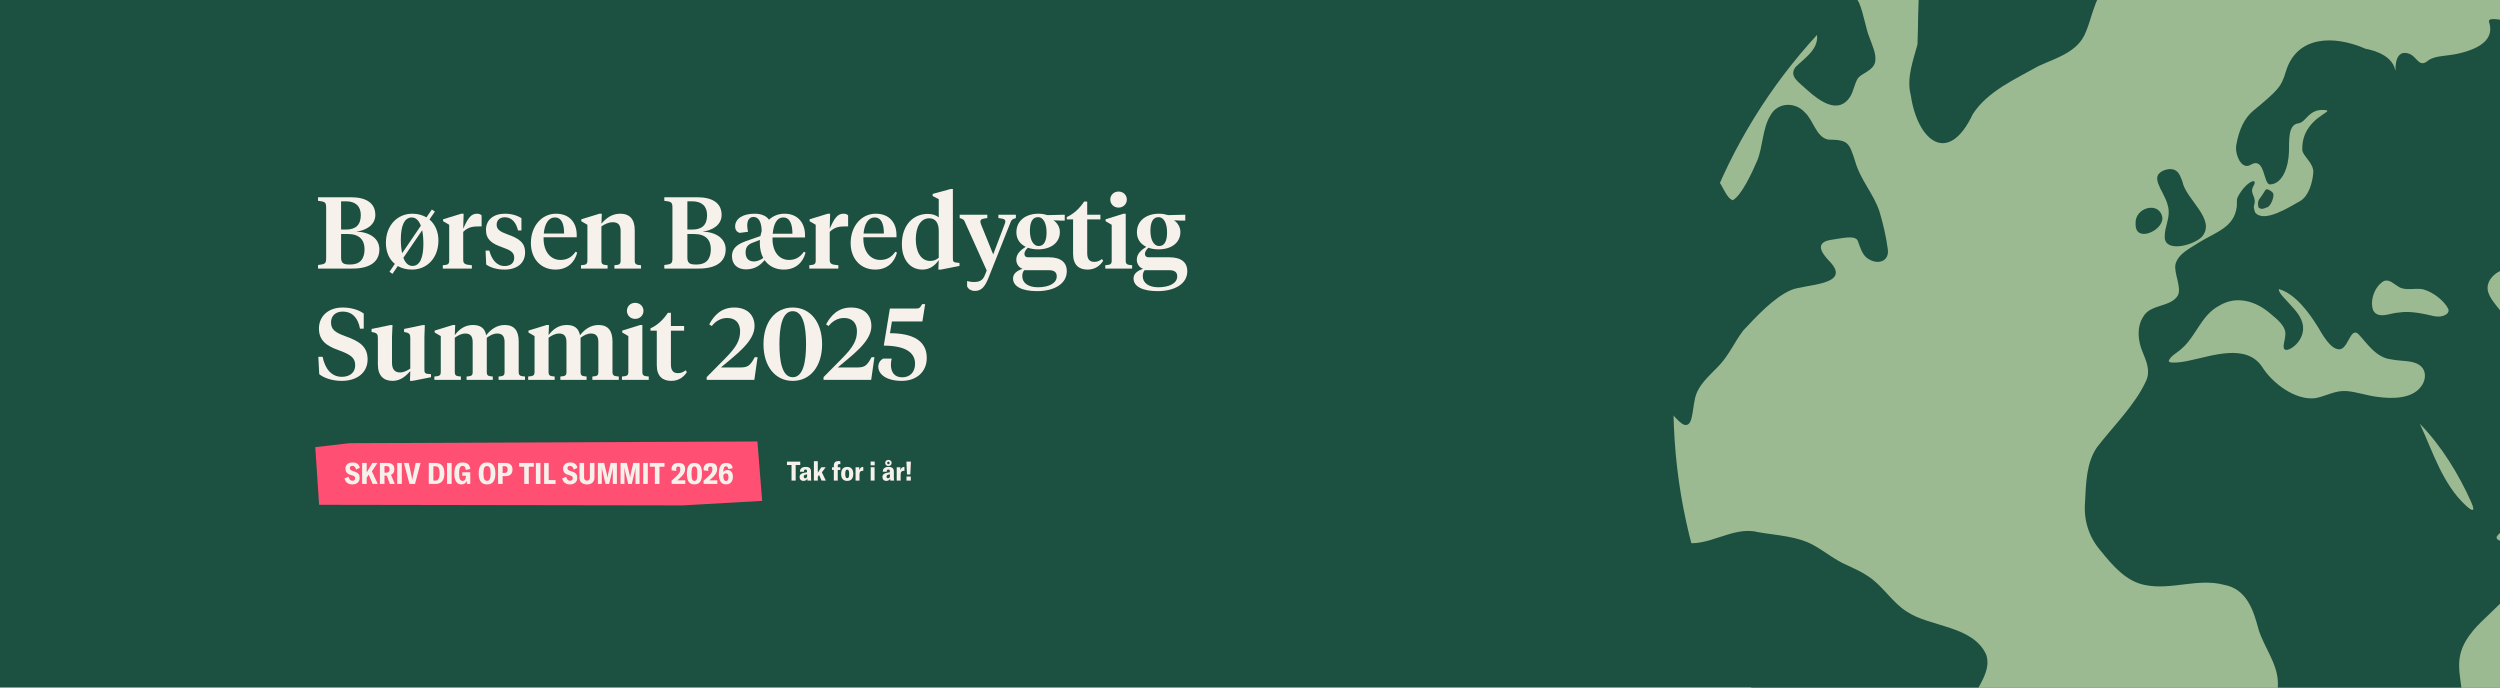 <?xml version="1.0" encoding="UTF-8"?>
<svg id="Layer_1" data-name="Layer 1" xmlns="http://www.w3.org/2000/svg" width="2000" height="550" version="1.1" xmlns:xlink="http://www.w3.org/1999/xlink" viewBox="0 0 2000 550">
  <defs>
    <clipPath id="clippath">
      <rect x="1337.732" y="-113.633" width="873.624" height="873.624" style="fill: none; stroke-width: 0px;"/>
    </clipPath>
    <clipPath id="clippath-2">
      <path d="M1774.029-113.631c-9.237.02-18.566.327-27.915.938-230.747,15.049-407.92,206.666-408.379,434.541v1.832c.02,9.251.332,18.566.943,27.925,15.054,230.82,206.759,408.032,434.736,408.384h1.656c9.237-.024,18.561-.332,27.906-.943,230.747-15.049,407.92-206.69,408.379-434.565v-1.798c-.015-9.251-.327-18.576-.938-27.935-15.059-230.815-206.778-408.027-434.751-408.379h-1.636Z" style="fill: none; stroke-width: 0px;"/>
    </clipPath>
    <clipPath id="clippath-3">
      <path d="M-681.971-113.631c-9.237.02-18.566.327-27.915.938-230.747,15.049-407.92,206.666-408.379,434.541v1.832c.02,9.251.332,18.566.943,27.925,15.054,230.82,206.759,408.032,434.736,408.384h1.656c9.237-.024,18.561-.332,27.906-.943,230.747-15.049,407.92-206.69,408.379-434.565v-1.798c-.015-9.251-.327-18.576-.938-27.935-15.059-230.815-206.778-408.027-434.751-408.379h-1.636Z" style="fill: none; stroke-width: 0px;"/>
    </clipPath>
  </defs>
  <rect width="2000" height="550" style="fill: #1c5041; stroke-width: 0px;"/>
  <g>
    <g style="clip-path: url(#clippath);">
      <path d="M2209.413,294.752c15.699,240.726-165.715,447.599-406.441,463.298-240.721,15.699-447.599-165.715-463.298-406.441-15.699-240.726,165.72-447.599,406.441-463.298,240.726-15.699,448.599,165.715,464.298,406.441" style="fill: #9cba91; stroke-width: 0px;"/>
    </g>
    <g style="clip-path: url(#clippath-2);">
      <path d="M1978.442,407.745c.713-1.206-.752-4.235-1.436-5.964-10.145-22.767-23.89-45.021-41.162-62.835,10.458,22.274,17.956,47.986,36.908,65.546,1.465,1.29,4.015,3.629,5.427,3.424l.264-.171ZM2006.616,215.312c-8.67.054-18.83,8.89-16.109,18.205,3.282,10.653,15.538,17.213,15.338,28.545.039,4.508-.752,9.798,2.906,13.149,4.714,4.479,15.596,5.988,17.179-1.612.435-6.296-4.513-11.493-6.404-17.37-1.49-3.566-2.975-7.127-5.026-10.433-4.03-6.619-10.546-12.446-7.083-19.104,1.46-3.492,6.536-10.145.093-11.303l-.894-.078ZM1948.734,253.124c5.002.786,11.23-1.695,9.974-5.847-3.463-7-12.49-13.687-20.168-15.811-6.643-1.353-14.424,1.509-19.758-2.125-3.576-2.012-7.273-6.272-11.699-4.494-7.229,4.127-11.488,15.425-8.509,23.509,4.167,7.366,13.765,1.915,20.3,1.705,9.701-1.602,19.89.987,28.824,2.945l1.036.117ZM1760.712,190.181c-7.62,6.692-29.361,11.752-28.922-.938-.127-7.395,3.947-14.107,3.087-21.604-.762-6.169-4-11.64-6.741-17.086-2.393-4.973-3.453-8.993-.962-11.616,2.428-2.862,8.866-4.865,12.812-2.862,3.39,1.685,4.694,5.862,5.984,9.334,2.74,14.136,27.539,30.362,15.484,44.078l-.742.694ZM1916.159,55.944c1.016,5.012-2.613-17.262,10.766-13.081,6.921,2.159,8.103,12.187,15.85,5.378,5.935-4.064,14.214-3.038,25.029-5.642,19.841-4.782,27.158-13.359,23.495-24.818-2.364-7.395,26.328,4.523,31.735-2.506,6.599-8.846.918-23.651,7.815-32.048,4.723-4.679,11.601.337,17.301.039,4.894.278,9.344-2.823,14.243-7.786,13.628-11.816,19.099-27.324,27.456-42.447,5.759-8.846,15.977-13.965,22.659-22,7.078-7.962,9.686-19.367,17.423-21.311,4.421-1.226,9.706-.728,14.409-.073,11.894,2.159,25.766,3.375,31.549,13.042,3.673,5.808,4.66,13.027,8.397,18.766,10.634,13.628,42.208,3.996,56.539.464,7.737-2.208,15.655-2.1,22.386,2.95,7.219,5.432,14.732,12.221,21.707,10.873,11.503-1.524,18.688-11.191,25.297-19.592,13.721-19.299,41.499-8.406,59.704-5.842,7.815.806,15.836-1.006,23.675-.586,12.881.278,24.955,8.064,37.147,4.748,9.056-2.291,20.833-4.601,26.308-8.699,6.506-4.841,13.022-10.096,22.044-10.609,18.644-1.885,36.624,4.176,55.528,4.391,10.741.191,23.373,1.289,28.238,12.334,11.767,25.942-26.543,24.501-14.136,51.093,6.262,13.286,12.842,21.228,3.634,35.11-5.324,8.328-10.668,16.905-17.531,24.14-6.101,6.169-13.496,11.322-16.285,19.563-.381,1.495-.913,4.85-.274,7.024,3.18,12.426,11.225,28.194,10.531,42.554.205,19.485-3.663,55.479-24.384,22.239-13.999-19.016-14.6-42.515-9.701-64.76.992-7.044,2.633-17.55-.254-19.949-1.925-2.315-4.206-2.813-7.132-2.813-9.935.234-16.178,8.651-18.029,17.941-2.179,9.007-7.312,13.325-16.598,14.512-17.262,1.822-33.498,12.397-39.79,28.814-3.844,8.524-6.677,21.604,1.299,27.617,7.654,5.554,20.027,4.015,28.106,9.525,10.546,6.184,16.231,23.392,20.129,37.01,2.916,9.251,3.141,18.874,1.192,19.953-.884.484-1.441-.068-2.266-.674-4.997-4.65-8.372-14.199-11.083-19.939-1.573-3.033-2.359-2.731-2.711.821.288,23.539-6.843,47.458-24.809,63.763-11.454,10.629-10.111,23.514-5.842,37.255,3.522,12.959-2.369,25.258-15.328,8.743-6.067-10.013-24.384-27.017-34.617-16.275-1.583,2.647,3.869,7.639,7.019,11.948,2.584,3.551,3.571,7.722,4.191,12.114.845,8.919,3.883,17.609,7.381,25.903,8.006,19.563-.259,44.235-16.793,56.793-8.411,5.945-16.915,11.953-24.638,18.718-4.929,4.445-10.199,5.124-15.455,3.556-3.028-.796-6.101-.327-6.003,3.292.21,11.493,11.865,21.771,11.694,33.845.523,9.569-6.917,19.89-17.076,19.289-7.39.865-21.985-11.913-26.093-2.193-1.475,11.816,11.508,22.703,15.318,33.381,8.245,21.819,11.977,50.687,36.913,58.669,9.032,2.984,20.584,5.715,28.57,9.852,4.186,2.091,6.008,3.854,4.64,4.885-32.341,5.695-68.872-15.269-86.652-41.621-6.101-10.077-16.5-19.768-18.62-30.958-.249-4.328,7.903-3.605,11.068-6.58,3.497-3.375-.024-13.56-1.27-18.815-3.234-10.502-3.961-22.337-9.369-30.367-6.067-9.173-14.527-16.417-21.829-24.711-22.884-33.684-56.934-1.773-61.467,29.82-1.734,8.699,2.242,28.965-2.286,32.8-9.681,3.541-22.298-12.04-28.365-19.778-12.05-19.494-16.139-44.64-35.306-59.24-11.469-10.453-24.613-18.517-40.288-19.113-6.877-.093-16.495-1.998-19.152,4.318-.816,3.18.733,7.757,1.123,11.454,1.915,10.497-6.555,19.206-14.131,25.532-11.855,9.891-24.872,16.652-38.129,22.078-5.06,2.447-11.85,4.704-14.649,9.373-1.221,6.262,17.97,2.1,23.016,7.483,15.25,20.608-29.317,52.338-41.426,67.119-4.885,5.788-9.007,12.275-10.687,19.656-4.357,18.723,8.885,39.907-3.536,55.782-4.767,6.78-12.475,12.871-17.047,20.286-7.615,12.705-9.906,26.445-19.016,39.116-12.544,21.355-28.697,43.175-55.132,45.803-8.514,1.475-17.536.459-23.597-5.734-4.206-4.298-6.873-10.311-8.856-16.227-6.531-21.683-15.049-42.896-21.145-64.745-5.085-17.457,2.921-34.72,2.389-52.236-.337-14.683-10.702-27.476-15.279-41.582-4.103-15.552-9.496-32.99-27.832-36.243-20.74-5.564-42.115,4.435-62.943.205-15.24-2.804-25.947-15.367-35.975-27.788-9.061-10.531-13.296-23.91-12.27-37.753.791-15.904,1.05-32.487,9.706-44.831,12.959-16.891,30.626-33.943,39.267-53.198,3.556-7.962.039-15.689-2.98-23.163-3.698-8.797-4.738-19.929.718-28.13,5.695-10.116,22.02-7.273,27.612-16.891,3.146-6.34-3.356-17.921-1.929-24.902,2.384-8.851,11.909-12.773,19.045-17.584,13.745-8.401,27.818-11.909,29.967-28.296.401-3.048-.371-5.578.84-7.942,6.267-12.28,16.862-16.451,12.539-8.778-3.707,6.58,3.146,7.889.317,16.085-.249.718.655,4.65,1.143,5.231,7.244,8.582,27.661-4.758,36.009-9.349,6.892-4.235,9.735-14.732,10.389-22.625.63-7.527-8.607-13.472-8.778-18.185-.938-26.333,28.624-31.252,17.555-31.974-12.749-.835-14.356,9.857-20.686,10.668-8.514,1.094-7.263,13.984-7.527,22.562-.361,11.943-4.875,25.8-15.049,26.333-5.734.303-3.761-22.782-15.675-15.675-7.478,4.464-12.607-8.709-11.493-15.465,2.135-12.964,6.863-22.161,13.374-27.588,20.066-16.72,22.572-19.02,26.338-31.559,8.602-28.682,38.246-29.469,63.954-18.185,0,0,20.681,2.97,23.509,16.847M1823.093,231.451c-.386,3.053,6.052,8.538,11.523,14.942,5.666,6.238,9.246,12.798,7.434,20.056-1.265,5.256-5.021,9.979-9.745,12.524-3.209,1.67-5.129,1.079-5.349-1.089-.21-3.605,1.114-6.067,1.285-9.613.957-7.136-6.599-12.871-11.786-17.243-11.899-10.458-27.666-14.849-41.372-6.291-14.058,7.371-18.42,24.579-29.771,34.163-3.224,3.17-8.978,5.783-10.341,9.877.083.689.938,1.089,2.525,1.231,4.396.259,9.564-.576,14.087-1.587,17.716-3.576,45.456-14.024,58.18,5.139,8.177,13.105,26.645,27.007,42.652,24.955,8.323-1.602,15.865-6.335,24.657-5.671,8.348.611,16.578,3.712,24.95,4.655,12.607,1.817,27.5,1.187,34.47-7.796,3.712-4.45,5.041-11.371.996-15.943-5.573-6.135-16.412-4.445-24.296-6.233-12.382-1.309-19.235-12.632-26.767-20.569-6.848-5.466-8.025,15.313-16.847,12.197-5.48-1.25-10.795-9.901-15.416-17.858-6.858-11.122-18.146-26.406-30.929-29.996l-.142.151ZM1729.91,174.756c-.112,10.263-22.191,19.812-21.424,3.971-.728-12.773,19.084-18.171,21.424-4.631v.659Z" style="fill: #1c5041; stroke-width: 0px;"/>
      <path d="M1191.602,339.525c-1.768.982.948,11.938-3.282,10.956-15.25-9.29-19.826-31.266-28.047-46.462-26.46-45.744-30.182-55.127-13.325-106.283,3.859-16.432-1.763-33.547-3.175-51.215-.83-8.108-2.218-16.124-4.596-23.925-7.508-19.187-10.707-41.49-23.763-57.823-12.05-16.134-33.337-18.972-51.395-12.929-8.685,2.999-13.657,10.99-21.121,15.909-9.725,6.716-24.516,7.849-35.911,13.086-5.524,2.056-11.826,4.396-17.453,5.041-3.536.425-5.573.005-5.568-1.109-.23-1.881,6.423-5.959,14.468-10.087,26.235-12.856,21.023-20.373,10.761-41.441-5.266-12.929-.171-28.628,11.826-35.897,4.684-3.707,12.758-6.164,15.435-11.21,2.227-6.369-8.387-14.541-5.109-22.997,4.22-9.779,18.351-7.898,24.701-15.137,4.357-5.178,3.512-13.359,6.326-19.406,4.386-11.122,21.302-15.108,35.604-21.116,13.921-6.306,30.025-6.882,42.339,3.224,17.961,12.729,34.08,30.665,54.829,38.017,16.862,5.3,37.313.415,53.169,10.331,8.455,4.264,15.748,13.174,25.605,13.144,11.659-.484,21.087-8.66,9.872-17.13-6.897-5.734-15.596-12.119-15.406-20.315.952-9.1,8.328-17.604,15.816-22.479,15.733-10.805,27.041,3.786,36.209,15.421,1.724,1.846,3.585,3.59,5.72,4.865,9.31,6.623,26.816-1.69,26.631,10.136-1.783,9.906-6.028,20.119-5.5,30.45-.899,13.012,8.02,22.855,15.948,8.978,4.274-9.198-1.216-21.844,2.843-31.799,9.813-21.214,37.777-10.194,54.722-4.87,12.939,5.5,28.282,6.453,39.321,15.137,10.77,10.629,18.889,27.735,27.114,41.519,3.981,9.334,5.002,19.651,8.607,28.555,2.086,5.94,5.422,12.485,4.337,18.806-1.49,7.424-11.767,9.212-14.165,13.73-2.506,4.245-3.219,10.228-6.159,14.615-9.163,13.652-23.778,3.434-33.879-5.637-7.283-6.902-15.059-11.039-9.471-18.596,8.113-7.923,20.173-15.201,16.603-28.458-1.451-7.659-8.397-18.122-17.101-14.111-10.78,8.704-21.228,25.683-24.926,37.826-3.913,20.51-8.69,17.795-25.996,13.74-6.54-1.133-13.003.249-18.879,3.717-17.174,9.535-35.662,29.293-22.703,48.445,7.39,11.738,23.392,18.522,31.066,29.845,3.981,4.298,6.413,13.784,11.65,15.577,6.995-3.659,15.43-22.005,19.621-31.74,4.572-11.254,4.147-25.893,10.56-36.121,5.612-10.541,19.89-11.064,27.549-2.306,6.956,6.335,8.87,19.582,18.576,21.673,15.924.283,16.71,2.017,21.624,17.379,4.201,15.001,15.152,26.469,19.543,40.459,2.809,9.325,5.358,20.305,6.55,29.703,1.475,9.735-7.493,12.817-15.171,8.147-5.187-2.833-6.697-9.203-8.611-14.063-1.368-6.081-14.888-2.159-20.755-1.558-14.458,1.959-8.641,10.556-1.7,17.707,18.068,19.216-21.028,17.79-31.53,22.767-13.682,6.155-26.899,20.564-37.831,32.165-7.004,9.149-11.606,20.207-19.88,28.624-7.508,7.996-16.92,15.386-18.918,26.758-2.164,9.877-1.641,21.438-8.157,20.139-5.09-1.197-11.948-13.374-20.867-16.739-15.992-4.098-36.429-.249-50.946,6.882-15.631,9.217-20.911,47.336,1.89,51.474,9.398,1.05,21.404-9.432,28.33-8.582,4.762.405,5.813,5.886,6.482,10.052.786,6.184,2.13,11.63,6.584,15.635,3.927,3.834,8.265,7.434,10.976,12.319,4.552,7.967,5.31,19.475,15.421,22.664,20.037,5.412,40.249-13.237,60.798-7.893,15.157,2.638,32.17,3.234,45.119,10.78,8.836,4.968,16.715,11.615,26.118,15.631,5.647,2.633,11.396,5.143,16.559,8.651,11.967,7.547,19.665,21.404,31.603,28.707,18.683,12.29,52.577,10.922,63.245,34.231,4.425,13.188-6.833,25.004-11.176,36.82-6.56,15.513-5.627,35.047-18.239,46.374-8.372,7.977-20.032,12.446-27.373,21.531-11.401,15.504-15.284,35.853-29.615,49.359-10.702,12.475-19.924,26.191-32.448,36.537-12.998,10.297-21.717,28.208-22.249,43.976-.454,12.905-1.265,26.02-1.68,38.876-.972,12.47,19.289,31.491-1.944,32.258-22.576-1.705-37.899-26.621-41.66-47.038-2.74-21.214.186-42.813-3.004-64.095-1.529-16.735,2.022-33.479,3.37-50.306.19-22.625,2.53-47.034-2.857-69.38-4.792-14.957-21.57-22.87-31.1-36.37-8.538-13.486-19.309-28.555-24.76-42.437-7.552-19.196,11.938-40.938,13.667-57.579,1.138-8.123-5.173-13.403-12.382-15.352-20.999-3.756-33.689-22.708-52.011-31.886-18.2-9.725-40.014-11.728-57.916-21.326-22.406-9.784-23.632-41.856-43.78-54.214l-.21.073Z" style="fill: #1c5041; stroke-width: 0px;"/>
      <path d="M1408.506-97.208c12.187.405,29.615,5.827,25.082-14.683-5.446-16.007-1.026-34.387,11.088-46.086,4.899-5.246,11.826-3.297,17.389-4.386,8.831-5.07,15.294-13.208,26.728-15.093,26.719-7.952,59.562-10.502,78.827,13.105,6.306,5.793,12.597,10.824,20.393,12.641,17.526,4.982,32.253-7.307,47.776-13.442,21.854-8.353,55.401.63,58.981,26.186.488,2.1,1.153,4.626,2.086,6.467.698,1.368,1.578,2.491,2.76,3.439,4.626,3.8,16.202,5.178,16.808,11.796.698,5.012-3.009,11.059-6.116,15.582-17.013,19.333-15.792,45.192-18.854,69.078-2.853,14.141-12.373,26.577-16.735,40.444-2.066,5.866-3.59,12.036-6.037,17.716-6.208,16.124-23.28,20.579-37.855,27.261-18.767,10.609-40.62,20.11-52.524,38.373-19.699,41.89-44.381,21.57-49.691-15.128-3.79-13.799,2.623-29.693,5.388-40.601.635-15.606.21-31.203,1.754-46.98.869-18.298.523-37.797-18.249-45.505-8.011-3.844-16.217-8.03-17.751-17.531-1.47-5.774-1.001-13.389-5.529-17.614-12.558-7.351-23.021,16.241-36.771,17.008-7.669,1.612-20.061-2.716-24.916-2.511-1.426-.137-3.986.361-1.558,1.734,2.936,1.793,13.96,6.125,16.28,11.347,3.698,7.898-6.321,11.816-13.164,11.445-18.283-1.602-64.984-18.141-63.973-39.306,2.755-11.865,16.373-7.449,21.683.435,2.389,2.574,6.941,9.637,8.357,8.924,3.043-.503,1.949-13.511,7.791-14.033l.552-.083Z" style="fill: #1c5041; stroke-width: 0px;"/>
      <path d="M1806.958,166.171s-1.739-4.235.835-7.366c2.579-3.136,4.337-7.161,5.329-7.371.992-.205,3.942,1.045,5.329,3.136,1.387,2.091-1.812,10.292-4.386,11.132-2.579.835-4.333,2.349-7.107.469" style="fill: #214f40; stroke-width: 0px;"/>
    </g>
  </g>
  <polygon points="252.223 357.718 255.279 403.837 546.099 404.32 609.721 400.686 605.934 353.179 279.489 354.552 252.223 357.718" style="fill: #ff5073; stroke-width: 0px;"/>
  <g>
    <path d="M640.187,369.303v2.713h-3.653v12.454h-3.311v-12.454h-3.653v-2.713h10.617Z" style="fill: #f7f1eb; stroke-width: 0px;"/>
    <path d="M639.675,381.607c0-1.025.405-1.795,1.025-2.329.577-.491,1.517-.854,2.798-1.089l2.115-.363v-.79c0-1.025-.363-1.453-1.153-1.453-1.004,0-1.325.619-1.346,1.795h-3.183c.021-2.671,1.9-3.846,4.57-3.846,3.013,0,4.316,1.111,4.316,3.803v4.443c0,1.196.063,1.922.234,2.691h-3.076c-.086-.513-.149-1.153-.149-1.666-.32,1.153-1.495,1.922-3.013,1.922-1.943,0-3.14-1.238-3.14-3.118ZM645.699,380.924v-1.475l-1.218.257c-1.005.192-1.517.705-1.517,1.623,0,.791.406,1.304,1.153,1.304.94,0,1.581-.662,1.581-1.709Z" style="fill: #f7f1eb; stroke-width: 0px;"/>
    <path d="M657.235,384.47l-1.966-4.529-1.025,1.453v3.076h-3.141v-15.487h3.141v9.249l2.82-4.443h3.525l-3.098,4.06,3.182,6.622h-3.438Z" style="fill: #f7f1eb; stroke-width: 0px;"/>
    <path d="M670.203,373.788h2.072v2.137h-2.072v8.545h-3.141v-8.545h-1.431v-2.137h1.431v-1.303c0-2.393,1.283-3.632,3.781-3.632.471,0,.962.043,1.432.149v2.351c-.32-.043-.555-.086-.812-.086-.854,0-1.261.449-1.261,1.367v1.153Z" style="fill: #f7f1eb; stroke-width: 0px;"/>
    <path d="M672.917,379.129c0-3.974,1.987-5.597,4.849-5.597,2.863,0,4.85,1.623,4.85,5.597s-1.986,5.597-4.85,5.597c-2.861,0-4.849-1.623-4.849-5.597ZM679.348,379.129c0-2.691-.62-3.418-1.582-3.418-.961,0-1.58.727-1.58,3.418,0,2.692.619,3.418,1.58,3.418.962,0,1.582-.726,1.582-3.418Z" style="fill: #f7f1eb; stroke-width: 0px;"/>
    <path d="M687.38,376.353c.405-1.667,1.367-2.82,3.034-2.82.085,0,.127,0,.213.021v3.141c-.213-.021-.406-.043-.641-.043-.791,0-1.346.234-1.752.662-.491.534-.641,1.367-.641,2.328v4.828h-3.141v-10.682h2.927v2.564Z" style="fill: #f7f1eb; stroke-width: 0px;"/>
    <path d="M696.502,372.271v-3.033h3.248v3.033h-3.248ZM696.566,384.47v-10.682h3.098v10.682h-3.098Z" style="fill: #f7f1eb; stroke-width: 0px;"/>
    <path d="M705.945,381.607c0-1.025.406-1.795,1.025-2.329.576-.491,1.517-.854,2.799-1.089l2.115-.363v-.79c0-1.025-.363-1.453-1.154-1.453-1.004,0-1.324.619-1.346,1.795h-3.184c.021-2.671,1.902-3.846,4.572-3.846,3.012,0,4.314,1.111,4.314,3.803v4.443c0,1.196.064,1.922.235,2.691h-3.076c-.085-.513-.149-1.153-.149-1.666-.32,1.153-1.496,1.922-3.012,1.922-1.944,0-3.141-1.238-3.141-3.118ZM708.146,370.35c0-1.453,1.047-2.436,2.585-2.436s2.585.982,2.585,2.436c0,1.431-1.047,2.413-2.585,2.413s-2.585-.982-2.585-2.413ZM711.969,380.924v-1.475l-1.217.257c-1.004.192-1.518.705-1.518,1.623,0,.791.406,1.304,1.154,1.304.939,0,1.58-.662,1.58-1.709ZM711.734,370.35c0-.62-.406-1.047-1.004-1.047-.619,0-1.004.427-1.004,1.047,0,.598.385,1.046,1.004,1.046.598,0,1.004-.448,1.004-1.046Z" style="fill: #f7f1eb; stroke-width: 0px;"/>
    <path d="M720.301,376.353c.406-1.667,1.367-2.82,3.034-2.82.085,0,.128,0,.214.021v3.141c-.214-.021-.406-.043-.641-.043-.791,0-1.346.234-1.752.662-.492.534-.641,1.367-.641,2.328v4.828h-3.141v-10.682h2.926v2.564Z" style="fill: #f7f1eb; stroke-width: 0px;"/>
    <path d="M725.6,379.578l-.471-10.275h3.611l-.492,10.275h-2.648ZM728.654,381.223v3.247h-3.461v-3.247h3.461Z" style="fill: #f7f1eb; stroke-width: 0px;"/>
  </g>
  <g>
    <path d="M254.417,214.857v-2.845c5.689-.65,6.503-1.138,6.503-5.609v-40.154c0-4.471-.813-4.958-6.503-5.609v-2.845h26.255c12.518,0,19.589,4.796,19.589,14.144,0,8.209-7.56,12.436-15.281,13.33,10.811.325,18.532,5.527,18.532,14.225,0,9.835-7.478,15.363-21.539,15.363h-27.556ZM272.868,161.047v22.597h3.983c7.965,0,11.785-3.902,11.785-11.542,0-7.234-4.308-11.054-11.867-11.054h-3.901ZM272.868,187.221v18.857c0,4.39,1.87,5.527,6.747,5.527h.812c7.315,0,11.217-4.227,11.217-12.274,0-7.234-4.064-12.111-13.168-12.111h-5.608Z" style="fill: #f7f1eb; stroke-width: 0px;"/>
    <path d="M318.227,212.825l-4.227,6.259-2.439-1.625,4.309-6.34c-4.553-3.739-7.153-9.591-7.153-16.826,0-13.818,9.022-23.328,21.134-23.328,4.309,0,8.129,1.057,11.299,2.926l4.308-6.259,2.438,1.625-4.309,6.34c4.471,3.82,7.154,9.672,7.154,16.826,0,13.818-9.023,23.247-21.135,23.247-4.308,0-8.209-.976-11.379-2.845ZM321.721,202.583l14.957-22.028c-1.545-4.064-3.902-6.584-7.234-6.584-6.016,0-8.779,6.828-8.779,17.476,0,4.146.326,7.884,1.057,11.136ZM338.709,195.187c0-4.064-.324-7.803-.975-10.974l-15.037,22.028c1.544,4.064,3.9,6.503,7.314,6.503,6.016,0,8.697-6.909,8.697-17.557Z" style="fill: #f7f1eb; stroke-width: 0px;"/>
    <path d="M370.575,207.948c0,3.333,1.87,3.82,6.909,4.227v2.682h-23.247v-2.682c3.82-.244,5.12-.732,5.12-3.577v-28.774l-4.877-2.845v-1.544l14.551-4.471h1.869l-.325,12.03c3.901-8.86,6.341-12.03,11.136-12.03,1.707,0,2.926.569,3.576,1.382v8.778h-1.544c-5.04,0-9.022.244-13.168,4.39v22.434Z" style="fill: #f7f1eb; stroke-width: 0px;"/>
    <path d="M388.948,211.605l-.487-11.136h3.007c1.788,7.072,5.934,12.355,12.192,12.355,4.39,0,7.723-2.113,7.723-6.584,0-4.389-3.008-6.096-9.43-8.372-8.697-3.007-13.168-6.421-13.168-13.981,0-8.128,6.178-12.924,15.119-12.924,5.283,0,9.836,1.382,13.249,3.576v9.835h-2.764c-1.3-5.853-4.714-10.567-10.485-10.567-4.146,0-6.584,2.438-6.584,5.934,0,3.739,2.52,5.527,8.779,7.804,8.859,3.088,13.98,6.421,13.98,14.387,0,8.698-6.503,13.737-16.501,13.737-6.178,0-11.298-1.626-14.631-4.064Z" style="fill: #f7f1eb; stroke-width: 0px;"/>
    <path d="M461.373,187.952v1.87h-26.498c-.325,11.379,5.527,18.126,13.492,18.126,5.527,0,9.186-2.357,12.111-6.584l1.301.731c-2.113,8.047-8.047,13.575-17.395,13.575-11.786,0-19.67-8.697-19.67-21.215,0-13.899,8.94-23.491,20.076-23.491,10.893,0,16.582,7.234,16.582,16.988ZM435.037,186.814h16.257c0-7.641-2.032-12.843-7.315-12.843-5.365,0-8.291,5.365-8.941,12.843Z" style="fill: #f7f1eb; stroke-width: 0px;"/>
    <path d="M496.49,184.863c0-4.714-1.789-7.072-6.259-7.072-3.414,0-6.503,1.544-9.104,3.333v27.474c0,2.845,1.22,3.333,4.959,3.577v2.682h-21.297v-2.682c3.82-.244,5.121-.732,5.121-3.577v-28.774l-4.877-2.845v-1.544l14.55-4.471h1.87l-.326,7.966c3.496-4.064,8.129-7.966,15.038-7.966,7.641,0,11.624,4.389,11.624,13.249v24.385c0,2.845,1.3,3.333,5.039,3.577v2.682h-21.297v-2.682c3.74-.244,4.959-.732,4.959-3.577v-23.735Z" style="fill: #f7f1eb; stroke-width: 0px;"/>
    <path d="M531.445,214.857v-2.845c5.689-.65,6.502-1.138,6.502-5.609v-40.154c0-4.471-.812-4.958-6.502-5.609v-2.845h26.254c12.518,0,19.59,4.796,19.59,14.144,0,8.209-7.56,12.436-15.281,13.33,10.811.325,18.533,5.527,18.533,14.225,0,9.835-7.479,15.363-21.541,15.363h-27.555ZM549.896,161.047v22.597h3.982c7.967,0,11.787-3.902,11.787-11.542,0-7.234-4.309-11.054-11.867-11.054h-3.902ZM549.896,187.221v18.857c0,4.39,1.869,5.527,6.746,5.527h.813c7.315,0,11.217-4.227,11.217-12.274,0-7.234-4.063-12.111-13.168-12.111h-5.608Z" style="fill: #f7f1eb; stroke-width: 0px;"/>
    <path d="M644.025,188.196v1.789h-26.01c-.326,11.217,5.12,17.963,13.248,17.963,5.284,0,8.941-2.357,11.868-6.584l1.3.731c-2.031,8.047-8.047,13.575-17.395,13.575-6.746,0-12.029-2.845-15.362-7.56-3.333,3.983-7.722,7.397-14.875,7.397-6.827,0-11.217-3.983-11.217-10.486,0-6.99,5.04-9.835,11.136-12.111l11.623-4.064c.244-1.3.569-2.601.977-3.82,0-6.665-2.033-11.461-6.504-11.461-3.494,0-5.039,2.926-5.039,6.828,0,1.626.244,3.251.65,5.04l-6.746.894c-2.195-.731-3.577-2.438-3.577-5.121,0-6.747,6.991-10.242,15.444-10.242,5.283,0,9.348,1.544,11.623,4.796,3.333-3.089,7.641-4.796,12.437-4.796,10.729,0,16.419,7.478,16.419,17.232ZM610.618,206.403c-1.788-3.251-2.764-7.396-2.764-11.949,0-.812,0-1.707.081-2.52l-5.527,2.113c-3.82,1.463-5.934,3.333-5.934,7.884,0,4.227,1.951,7.234,6.747,7.234,2.113,0,4.796-.894,7.396-2.764ZM618.178,186.977h15.77c0-7.641-2.033-13.005-7.316-13.005-5.364,0-7.803,5.609-8.453,13.005Z" style="fill: #f7f1eb; stroke-width: 0px;"/>
    <path d="M663.781,207.948c0,3.333,1.869,3.82,6.908,4.227v2.682h-23.246v-2.682c3.82-.244,5.12-.732,5.12-3.577v-28.774l-4.877-2.845v-1.544l14.55-4.471h1.869l-.324,12.03c3.901-8.86,6.34-12.03,11.135-12.03,1.707,0,2.927.569,3.577,1.382v8.778h-1.544c-5.04,0-9.023.244-13.168,4.39v22.434Z" style="fill: #f7f1eb; stroke-width: 0px;"/>
    <path d="M717.187,187.952v1.87h-26.499c-.324,11.379,5.527,18.126,13.494,18.126,5.527,0,9.185-2.357,12.111-6.584l1.301.731c-2.114,8.047-8.048,13.575-17.396,13.575-11.786,0-19.671-8.697-19.671-21.215,0-13.899,8.941-23.491,20.078-23.491,10.891,0,16.581,7.234,16.581,16.988ZM690.851,186.814h16.257c0-7.641-2.032-12.843-7.315-12.843-5.364,0-8.291,5.365-8.941,12.843Z" style="fill: #f7f1eb; stroke-width: 0px;"/>
    <path d="M746.125,156.82v-1.707l14.387-3.901h1.789v55.029c0,2.764.162,3.658,3.251,3.902l2.032.163v2.438l-14.793,2.926h-2.113l.324-7.56c-3.251,4.633-7.396,7.56-13.086,7.56-9.836,0-16.42-7.966-16.42-20.321,0-15.362,9.104-24.222,20.728-24.222,3.739,0,6.827,1.057,8.778,2.845v-14.631l-4.877-2.52ZM732.633,191.447c0,9.917,4.063,17.313,11.461,17.313,2.764,0,5.039-.894,6.908-2.601v-21.459c0-6.34-2.682-10.079-7.559-10.079-6.828,0-10.811,6.665-10.811,16.826Z" style="fill: #f7f1eb; stroke-width: 0px;"/>
    <path d="M803.678,179.499c.406-.976.568-1.625.568-2.276,0-1.87-1.301-2.276-5.527-2.764v-2.682h13.981v2.682c-2.845.813-3.414,1.382-4.146,3.089l-17.883,45.031c-2.682,6.584-5.445,10.16-10.729,10.16-2.764,0-5.447-1.382-6.26-3.739v-4.146c1.707.406,3.17.731,5.527.731,4.39,0,7.072-1.219,8.779-5.69l1.381-3.495-17.476-38.854c-.731-1.707-1.22-2.276-4.146-3.089v-2.682h22.109v2.682c-4.146.488-5.527.894-5.527,2.764,0,.65.162,1.3.488,2.276l9.754,24.06,9.104-24.06Z" style="fill: #f7f1eb; stroke-width: 0px;"/>
    <path d="M822.294,198.194c-1.544,1.463-2.764,3.17-2.764,4.877s1.057,2.764,2.845,2.764h16.744c9.43,0,14.307,3.983,14.307,11.136,0,10.242-10.242,15.932-23.734,15.932-11.868,0-19.265-3.577-19.265-10.161,0-4.145,3.739-6.421,7.641-7.641-3.171-1.219-5.04-4.064-5.04-7.396,0-4.796,3.82-7.885,7.56-10.242-4.308-2.114-7.478-5.853-7.478-11.624,0-9.348,7.559-14.875,17.719-14.875,3.008,0,5.203.569,7.234,1.138l13.737-.325v4.714h-3.333l-5.689-.244c2.845,1.87,5.121,5.284,5.121,9.348,0,8.616-7.234,13.899-17.395,13.899-2.846,0-5.69-.406-8.21-1.3ZM819.367,216.157c-1.057,1.22-1.544,2.845-1.544,4.796,0,5.446,4.796,8.86,12.437,8.86,7.966,0,15.119-2.682,15.119-8.778,0-3.577-2.439-4.877-6.422-4.877h-19.59ZM837.25,185.839c0-6.503-2.194-12.111-6.909-12.111-4.552,0-6.421,4.471-6.421,10.811,0,6.666,2.275,12.274,7.071,12.274,4.471,0,6.259-4.471,6.259-10.973Z" style="fill: #f7f1eb; stroke-width: 0px;"/>
    <path d="M869.766,171.777h10.566v3.739h-10.566v26.905c0,4.958,1.869,7.072,5.689,7.072,2.275,0,4.064-.731,6.096-2.276l.977,1.463c-2.602,4.064-6.666,6.991-12.518,6.991-6.666,0-11.543-3.495-11.543-12.599v-27.555h-5.039v-1.87c5.607-2.52,10.404-7.071,13.898-12.436h2.439v10.567Z" style="fill: #f7f1eb; stroke-width: 0px;"/>
    <path d="M900.572,208.598c0,2.845,1.301,3.333,5.121,3.577v2.682h-21.459v-2.682c3.82-.244,5.121-.732,5.121-3.577v-28.774l-4.877-2.845v-1.544l14.307-4.471h1.787v37.634ZM888.218,159.666c0-3.495,2.683-6.421,6.584-6.421,3.983,0,6.665,2.926,6.665,6.421,0,3.414-2.682,6.421-6.665,6.421-3.901,0-6.584-3.008-6.584-6.421Z" style="fill: #f7f1eb; stroke-width: 0px;"/>
    <path d="M918.699,198.194c-1.544,1.463-2.764,3.17-2.764,4.877s1.057,2.764,2.846,2.764h16.744c9.429,0,14.306,3.983,14.306,11.136,0,10.242-10.241,15.932-23.734,15.932-11.868,0-19.265-3.577-19.265-10.161,0-4.145,3.739-6.421,7.641-7.641-3.17-1.219-5.039-4.064-5.039-7.396,0-4.796,3.82-7.885,7.559-10.242-4.308-2.114-7.478-5.853-7.478-11.624,0-9.348,7.56-14.875,17.72-14.875,3.008,0,5.202.569,7.234,1.138l13.736-.325v4.714h-3.332l-5.689-.244c2.845,1.87,5.121,5.284,5.121,9.348,0,8.616-7.234,13.899-17.396,13.899-2.845,0-5.689-.406-8.21-1.3ZM915.773,216.157c-1.057,1.22-1.545,2.845-1.545,4.796,0,5.446,4.797,8.86,12.438,8.86,7.965,0,15.118-2.682,15.118-8.778,0-3.577-2.438-4.877-6.421-4.877h-19.59ZM933.656,185.839c0-6.503-2.195-12.111-6.91-12.111-4.551,0-6.421,4.471-6.421,10.811,0,6.666,2.276,12.274,7.071,12.274,4.471,0,6.26-4.471,6.26-10.973Z" style="fill: #f7f1eb; stroke-width: 0px;"/>
    <path d="M255.393,299.337l-.732-13.899h3.414c1.951,9.673,7.153,16.013,15.363,16.013,6.584,0,10.729-3.576,10.729-9.186,0-6.015-3.494-8.534-13.248-12.11-9.592-3.333-15.77-7.722-15.77-17.314,0-9.917,7.559-16.826,18.939-16.826,6.827,0,12.924,1.87,16.906,4.796v12.111h-3.008c-1.544-8.616-6.177-13.656-13.898-13.656-5.69,0-9.267,3.495-9.267,8.616,0,5.69,3.089,8.047,11.786,11.217,10.892,3.902,17.476,8.128,17.476,18.371,0,11.379-9.348,17.231-20.646,17.231-7.723,0-14.388-2.356-18.045-5.364Z" style="fill: #f7f1eb; stroke-width: 0px;"/>
    <path d="M339.523,295.272c0,2.764.162,3.658,3.25,3.901l2.033.163v2.438l-14.794,2.926h-2.032l.244-7.803c-3.414,3.82-7.723,7.803-14.144,7.803-7.153,0-11.786-4.063-11.786-13.168v-21.133c0-2.683-.568-3.983-3.739-4.552l-1.3-.244v-2.438l14.955-3.089h1.789l-.406,9.673v20.321c0,4.958,1.869,7.885,6.34,7.885,3.251,0,5.689-1.382,8.291-3.089v-24.466c0-2.683-.569-3.983-3.739-4.552l-1.22-.244v-2.438l14.794-3.089h1.788l-.324,9.51v25.686Z" style="fill: #f7f1eb; stroke-width: 0px;"/>
    <path d="M403.659,273.814c0-4.633-1.626-6.991-5.853-6.991-3.252,0-5.853,1.544-8.372,3.414v27.393c0,2.845,1.057,3.333,4.796,3.576v2.683h-20.972v-2.683c3.82-.243,4.878-.731,4.878-3.576v-23.816c0-4.633-1.627-6.991-5.854-6.991-3.251,0-5.852,1.544-8.453,3.333v27.474c0,2.845,1.139,3.333,4.877,3.576v2.683h-21.215v-2.683c3.82-.243,5.121-.731,5.121-3.576v-28.774l-4.877-2.845v-1.544l14.549-4.471h1.87l-.325,8.047c3.414-4.389,7.723-8.047,14.55-8.047,5.934,0,9.511,2.52,10.567,8.209,3.414-4.308,8.128-8.209,14.875-8.209,7.478,0,11.135,4.471,11.135,13.086v24.548c0,2.845,1.301,3.333,5.04,3.576v2.683h-21.134v-2.683c3.739-.243,4.796-.731,4.796-3.576v-23.816Z" style="fill: #f7f1eb; stroke-width: 0px;"/>
    <path d="M478.688,273.814c0-4.633-1.626-6.991-5.853-6.991-3.252,0-5.853,1.544-8.372,3.414v27.393c0,2.845,1.057,3.333,4.796,3.576v2.683h-20.972v-2.683c3.82-.243,4.878-.731,4.878-3.576v-23.816c0-4.633-1.627-6.991-5.854-6.991-3.251,0-5.852,1.544-8.453,3.333v27.474c0,2.845,1.139,3.333,4.877,3.576v2.683h-21.215v-2.683c3.82-.243,5.121-.731,5.121-3.576v-28.774l-4.877-2.845v-1.544l14.549-4.471h1.87l-.325,8.047c3.414-4.389,7.723-8.047,14.55-8.047,5.934,0,9.511,2.52,10.567,8.209,3.414-4.308,8.128-8.209,14.875-8.209,7.478,0,11.135,4.471,11.135,13.086v24.548c0,2.845,1.301,3.333,5.04,3.576v2.683h-21.134v-2.683c3.739-.243,4.796-.731,4.796-3.576v-23.816Z" style="fill: #f7f1eb; stroke-width: 0px;"/>
    <path d="M513.889,297.63c0,2.845,1.301,3.333,5.121,3.576v2.683h-21.459v-2.683c3.82-.243,5.121-.731,5.121-3.576v-28.774l-4.877-2.845v-1.544l14.306-4.471h1.788v37.634ZM501.533,248.697c0-3.495,2.683-6.421,6.584-6.421,3.983,0,6.666,2.926,6.666,6.421,0,3.414-2.683,6.421-6.666,6.421-3.901,0-6.584-3.008-6.584-6.421Z" style="fill: #f7f1eb; stroke-width: 0px;"/>
    <path d="M536.73,260.809h10.566v3.739h-10.566v26.905c0,4.958,1.869,7.072,5.689,7.072,2.275,0,4.064-.732,6.096-2.276l.977,1.463c-2.602,4.064-6.666,6.99-12.518,6.99-6.666,0-11.543-3.495-11.543-12.599v-27.555h-5.039v-1.87c5.607-2.52,10.404-7.071,13.898-12.436h2.439v10.567Z" style="fill: #f7f1eb; stroke-width: 0px;"/>
    <path d="M591.436,293.972c6.096,0,8.291-.487,12.355-8.209h2.275l-2.602,18.126h-38.121v-2.194l14.955-15.119c8.617-8.697,11.787-14.225,11.787-21.54,0-6.421-3.577-10.648-10.323-10.648-5.364,0-9.511,2.845-12.355,6.421l-2.032-1.301c3.739-6.99,9.51-13.493,19.996-13.493,10.079,0,16.257,5.69,16.257,14.875,0,12.518-15.444,23.247-26.905,33.082h14.713Z" style="fill: #f7f1eb; stroke-width: 0px;"/>
    <path d="M610.783,275.358c0-17.557,9.267-29.343,23.41-29.343,14.143,0,23.49,11.786,23.49,29.343s-9.348,29.343-23.49,29.343c-14.144,0-23.41-11.786-23.41-29.343ZM644.841,275.358c0-13.574-2.113-26.417-10.647-26.417-8.535,0-10.648,12.843-10.648,26.417,0,13.575,2.113,26.417,10.648,26.417,8.534,0,10.647-12.843,10.647-26.417Z" style="fill: #f7f1eb; stroke-width: 0px;"/>
    <path d="M684.916,293.972c6.097,0,8.291-.487,12.355-8.209h2.276l-2.601,18.126h-38.123v-2.194l14.957-15.119c8.615-8.697,11.785-14.225,11.785-21.54,0-6.421-3.576-10.648-10.322-10.648-5.365,0-9.51,2.845-12.355,6.421l-2.031-1.301c3.738-6.99,9.51-13.493,19.995-13.493,10.079,0,16.257,5.69,16.257,14.875,0,12.518-15.443,23.247-26.905,33.082h14.712Z" style="fill: #f7f1eb; stroke-width: 0px;"/>
    <path d="M713.53,257.15l-1.544,9.429c18.045,0,29.424,5.853,29.424,19.751,0,11.38-8.453,18.37-19.995,18.37-12.274,0-18.776-5.202-18.776-11.379,0-3.008,1.788-5.365,3.82-6.422h6.909c-.325,1.301-.65,2.845-.65,4.715,0,6.259,2.927,10.241,9.104,10.241,6.097,0,10.241-4.146,10.241-10.811,0-9.591-8.615-14.469-25.035-14.55l4.877-29.668h20.484c2.845,0,3.576-.244,5.283-3.495h2.438l-2.194,13.818h-24.386Z" style="fill: #f7f1eb; stroke-width: 0px;"/>
  </g>
  <g style="clip-path: url(#clippath-3);">
    <path d="M-477.558,407.745c.713-1.206-.752-4.235-1.436-5.964-10.145-22.767-23.89-45.021-41.162-62.835,10.458,22.274,17.956,47.986,36.908,65.546,1.465,1.29,4.015,3.629,5.427,3.424l.264-.171ZM-449.384,215.312c-8.67.054-18.83,8.89-16.109,18.205,3.282,10.653,15.538,17.213,15.338,28.545.039,4.508-.752,9.798,2.906,13.149,4.714,4.479,15.596,5.988,17.179-1.612.435-6.296-4.513-11.493-6.404-17.37-1.49-3.566-2.975-7.127-5.026-10.433-4.03-6.619-10.546-12.446-7.083-19.104,1.46-3.492,6.536-10.145.093-11.303l-.894-.078ZM-507.266,253.124c5.002.786,11.23-1.695,9.974-5.847-3.463-7-12.49-13.687-20.168-15.811-6.643-1.353-14.424,1.509-19.758-2.125-3.576-2.012-7.273-6.272-11.699-4.494-7.229,4.127-11.488,15.425-8.509,23.509,4.167,7.366,13.765,1.915,20.3,1.705,9.701-1.602,19.89.987,28.824,2.945l1.036.117ZM-695.288,190.181c-7.62,6.692-29.361,11.752-28.922-.938-.127-7.395,3.947-14.107,3.087-21.604-.762-6.169-4-11.64-6.741-17.086-2.393-4.973-3.453-8.993-.962-11.616,2.428-2.862,8.866-4.865,12.812-2.862,3.39,1.685,4.694,5.862,5.984,9.334,2.74,14.136,27.539,30.362,15.484,44.078l-.742.694ZM-539.841,55.944c1.016,5.012-2.613-17.262,10.766-13.081,6.921,2.159,8.103,12.187,15.85,5.378,5.935-4.064,14.214-3.038,25.029-5.642,19.841-4.782,27.158-13.359,23.495-24.818-2.364-7.395,26.328,4.523,31.735-2.506,6.599-8.846.918-23.651,7.815-32.048,4.723-4.679,11.601.337,17.301.039,4.894.278,9.344-2.823,14.243-7.786,13.628-11.816,19.099-27.324,27.456-42.447,5.759-8.846,15.977-13.965,22.659-22,7.078-7.962,9.686-19.367,17.423-21.311,4.421-1.226,9.706-.728,14.409-.073,11.894,2.159,25.766,3.375,31.549,13.042,3.673,5.808,4.66,13.027,8.397,18.766,10.634,13.628,42.208,3.996,56.539.464,7.737-2.208,15.655-2.1,22.386,2.95,7.219,5.432,14.732,12.221,21.707,10.873,11.503-1.524,18.688-11.191,25.297-19.592,13.721-19.299,41.499-8.406,59.704-5.842,7.815.806,15.836-1.006,23.675-.586,12.881.278,24.955,8.064,37.147,4.748,9.056-2.291,20.833-4.601,26.308-8.699,6.506-4.841,13.022-10.096,22.044-10.609,18.644-1.885,36.624,4.176,55.528,4.391,10.741.191,23.373,1.289,28.238,12.334,11.767,25.942-26.543,24.501-14.136,51.093,6.262,13.286,12.842,21.228,3.634,35.11-5.324,8.328-10.668,16.905-17.531,24.14-6.101,6.169-13.496,11.322-16.285,19.563-.381,1.495-.913,4.85-.274,7.024,3.18,12.426,11.225,28.194,10.531,42.554.205,19.485-3.663,55.479-24.384,22.239-13.999-19.016-14.6-42.515-9.701-64.76.992-7.044,2.633-17.55-.254-19.949-1.925-2.315-4.206-2.813-7.132-2.813-9.935.234-16.178,8.651-18.029,17.941-2.179,9.007-7.312,13.325-16.598,14.512-17.262,1.822-33.498,12.397-39.79,28.814-3.844,8.524-6.677,21.604,1.299,27.617,7.654,5.554,20.027,4.015,28.106,9.525,10.546,6.184,16.231,23.392,20.129,37.01,2.916,9.251,3.141,18.874,1.192,19.953-.884.484-1.441-.068-2.266-.674-4.997-4.65-8.372-14.199-11.083-19.939-1.573-3.033-2.359-2.731-2.711.821.288,23.539-6.843,47.458-24.809,63.763-11.454,10.629-10.111,23.514-5.842,37.255,3.522,12.959-2.369,25.258-15.328,8.743-6.067-10.013-24.384-27.017-34.617-16.275-1.583,2.647,3.869,7.639,7.019,11.948,2.584,3.551,3.571,7.722,4.191,12.114.845,8.919,3.883,17.609,7.381,25.903,8.006,19.563-.259,44.235-16.793,56.793-8.411,5.945-16.915,11.953-24.638,18.718-4.929,4.445-10.199,5.124-15.455,3.556-3.028-.796-6.101-.327-6.003,3.292.21,11.493,11.865,21.771,11.694,33.845.523,9.569-6.917,19.89-17.076,19.289-7.39.865-21.985-11.913-26.093-2.193-1.475,11.816,11.508,22.703,15.318,33.381,8.245,21.819,11.977,50.687,36.913,58.669,9.032,2.984,20.584,5.715,28.57,9.852,4.186,2.091,6.008,3.854,4.64,4.885-32.341,5.695-68.872-15.269-86.652-41.621-6.101-10.077-16.5-19.768-18.62-30.958-.249-4.328,7.903-3.605,11.068-6.58,3.497-3.375-.024-13.56-1.27-18.815-3.234-10.502-3.961-22.337-9.369-30.367-6.067-9.173-14.527-16.417-21.829-24.711-22.884-33.684-56.934-1.773-61.467,29.82-1.734,8.699,2.242,28.965-2.286,32.8-9.681,3.541-22.298-12.04-28.365-19.778-12.05-19.494-16.139-44.64-35.306-59.24-11.469-10.453-24.613-18.517-40.288-19.113-6.877-.093-16.495-1.998-19.152,4.318-.816,3.18.733,7.757,1.123,11.454,1.915,10.497-6.555,19.206-14.131,25.532-11.855,9.891-24.872,16.652-38.129,22.078-5.06,2.447-11.85,4.704-14.649,9.373-1.221,6.262,17.97,2.1,23.016,7.483,15.25,20.608-29.317,52.338-41.426,67.119-4.885,5.788-9.007,12.275-10.687,19.656-4.357,18.723,8.885,39.907-3.536,55.782-4.767,6.78-12.475,12.871-17.047,20.286-7.615,12.705-9.906,26.445-19.016,39.116-12.544,21.355-28.697,43.175-55.132,45.803-8.514,1.475-17.536.459-23.597-5.734-4.206-4.298-6.873-10.311-8.856-16.227-6.531-21.683-15.049-42.896-21.145-64.745-5.085-17.457,2.921-34.72,2.389-52.236-.337-14.683-10.702-27.476-15.279-41.582-4.103-15.552-9.496-32.99-27.832-36.243-20.74-5.564-42.115,4.435-62.943.205-15.24-2.804-25.947-15.367-35.975-27.788-9.061-10.531-13.296-23.91-12.27-37.753.791-15.904,1.05-32.487,9.706-44.831,12.959-16.891,30.626-33.943,39.267-53.198,3.556-7.962.039-15.689-2.98-23.163-3.698-8.797-4.738-19.929.718-28.13,5.695-10.116,22.02-7.273,27.612-16.891,3.146-6.34-3.356-17.921-1.929-24.902,2.384-8.851,11.909-12.773,19.045-17.584,13.745-8.401,27.818-11.909,29.967-28.296.401-3.048-.371-5.578.84-7.942,6.267-12.28,16.862-16.451,12.539-8.778-3.707,6.58,3.146,7.889.317,16.085-.249.718.655,4.65,1.143,5.231,7.244,8.582,27.661-4.758,36.009-9.349,6.892-4.235,9.735-14.732,10.389-22.625.63-7.527-8.607-13.472-8.778-18.185-.938-26.333,28.624-31.252,17.555-31.974-12.749-.835-14.356,9.857-20.686,10.668-8.514,1.094-7.263,13.984-7.527,22.562-.361,11.943-4.875,25.8-15.049,26.333-5.734.303-3.761-22.782-15.675-15.675-7.478,4.464-12.607-8.709-11.493-15.465,2.135-12.964,6.863-22.161,13.374-27.588,20.066-16.72,22.572-19.02,26.338-31.559,8.602-28.682,38.246-29.469,63.954-18.185,0,0,20.681,2.97,23.509,16.847M-632.907,231.451c-.386,3.053,6.052,8.538,11.523,14.942,5.666,6.238,9.246,12.798,7.434,20.056-1.265,5.256-5.021,9.979-9.745,12.524-3.209,1.67-5.129,1.079-5.349-1.089-.21-3.605,1.114-6.067,1.285-9.613.957-7.136-6.599-12.871-11.786-17.243-11.899-10.458-27.666-14.849-41.372-6.291-14.058,7.371-18.42,24.579-29.771,34.163-3.224,3.17-8.978,5.783-10.341,9.877.083.689.938,1.089,2.525,1.231,4.396.259,9.564-.576,14.087-1.587,17.716-3.576,45.456-14.024,58.18,5.139,8.177,13.105,26.645,27.007,42.652,24.955,8.323-1.602,15.865-6.335,24.657-5.671,8.348.611,16.578,3.712,24.95,4.655,12.607,1.817,27.5,1.187,34.47-7.796,3.712-4.45,5.041-11.371.996-15.943-5.573-6.135-16.412-4.445-24.296-6.233-12.382-1.309-19.235-12.632-26.767-20.569-6.848-5.466-8.025,15.313-16.847,12.197-5.48-1.25-10.795-9.901-15.416-17.858-6.858-11.122-18.146-26.406-30.929-29.996l-.142.151ZM-726.09,174.756c-.112,10.263-22.191,19.812-21.424,3.971-.728-12.773,19.084-18.171,21.424-4.631v.659Z" style="fill: #1c5041; stroke-width: 0px;"/>
  </g>
  <g>
    <path d="M275.632,382.792l3.214-1.419c.544,2.198,1.513,3.238,3.215,3.238,1.3,0,2.057-.779,2.057-1.938,0-1.135-.449-1.797-1.844-2.222l-2.411-.757c-2.388-.756-3.498-2.481-3.498-4.846,0-3.072,2.34-4.893,5.648-4.893,3.025,0,5.177,1.229,5.862,4.255l-2.979,1.489c-.473-2.08-1.583-3.002-3.025-3.002-1.229,0-2.009.709-2.009,1.772,0,1.017.614,1.749,1.938,2.198l2.41.804c2.506.851,3.522,2.34,3.522,4.846,0,3.049-2.128,5.223-5.814,5.223-3.404,0-5.508-1.701-6.287-4.75Z" style="fill: #f7f1eb; stroke-width: 0px;"/>
    <path d="M298.129,387.141l-3.167-7.398-1.607,2.482v4.916h-3.663v-16.781h3.663v7.587l4.609-7.587h3.994l-4.443,6.712,4.68,10.069h-4.065Z" style="fill: #f7f1eb; stroke-width: 0px;"/>
    <path d="M311.905,387.141l-2.481-6.642h-1.844v6.642h-3.663v-16.781h5.979c3.9,0,5.602,1.938,5.602,5.034,0,2.198-.969,3.758-2.694,4.443l3.025,7.304h-3.924ZM307.58,378.112h1.772c1.607,0,2.293-1.016,2.293-2.718,0-1.654-.662-2.505-2.293-2.505h-1.772v5.223Z" style="fill: #f7f1eb; stroke-width: 0px;"/>
    <path d="M317.787,387.141v-16.781h3.663v16.781h-3.663Z" style="fill: #f7f1eb; stroke-width: 0px;"/>
    <path d="M327.57,387.141l-4.443-16.781h3.853l2.363,10.872c.213,1.063.331,1.797.402,2.553h.095c.07-.756.165-1.489.401-2.553l2.34-10.872h3.876l-4.443,16.781h-4.443Z" style="fill: #f7f1eb; stroke-width: 0px;"/>
    <path d="M343.022,387.141v-16.781h5.46c4.349,0,7.02,2.481,7.02,8.367,0,5.956-2.694,8.414-7.067,8.414h-5.412ZM346.685,384.47h1.749c2.151,0,3.262-2.057,3.262-5.743,0-4.184-1.04-5.696-3.238-5.696h-1.772v11.439Z" style="fill: #f7f1eb; stroke-width: 0px;"/>
    <path d="M357.649,387.141v-16.781h3.663v16.781h-3.663Z" style="fill: #f7f1eb; stroke-width: 0px;"/>
    <path d="M363.462,378.584c0-5.956,2.458-8.627,6.688-8.627,3.734,0,5.814,1.938,6.051,5.271l-3.616.686c-.165-2.08-.874-3.191-2.481-3.191-1.867,0-2.836,1.466-2.836,5.861,0,4.633.922,6.122,2.907,6.122,1.725,0,2.553-1.418,2.553-3.711v-.425h-2.884v-2.742h6.382v9.312h-2.671l-.143-2.576c-.591,1.844-2.032,2.978-4.184,2.978-3.71,0-5.767-2.741-5.767-8.958Z" style="fill: #f7f1eb; stroke-width: 0px;"/>
    <path d="M382.956,378.75c0-6.264,2.505-8.793,6.688-8.793,4.16,0,6.666,2.529,6.666,8.793s-2.506,8.792-6.666,8.792c-4.184,0-6.688-2.528-6.688-8.792ZM392.505,378.75c0-4.562-1.04-5.909-2.86-5.909-1.843,0-2.907,1.348-2.907,5.909,0,4.538,1.064,5.909,2.907,5.909,1.82,0,2.86-1.371,2.86-5.909Z" style="fill: #f7f1eb; stroke-width: 0px;"/>
    <path d="M404.531,370.36c3.45,0,5.46,1.962,5.46,5.224,0,3.403-2.01,5.342-5.437,5.342h-2.435v6.216h-3.663v-16.781h6.074ZM403.869,378.348c1.466,0,2.27-.945,2.27-2.765,0-1.797-.78-2.647-2.27-2.647h-1.749v5.412h1.749Z" style="fill: #f7f1eb; stroke-width: 0px;"/>
    <path d="M427.074,370.36v3.002h-4.041v13.779h-3.664v-13.779h-4.042v-3.002h11.747Z" style="fill: #f7f1eb; stroke-width: 0px;"/>
    <path d="M428.702,387.141v-16.781h3.663v16.781h-3.663Z" style="fill: #f7f1eb; stroke-width: 0px;"/>
    <path d="M435.295,387.141v-16.781h3.663v13.709h5.507v3.072h-9.17Z" style="fill: #f7f1eb; stroke-width: 0px;"/>
    <path d="M449.731,382.792l3.214-1.419c.544,2.198,1.513,3.238,3.215,3.238,1.3,0,2.057-.779,2.057-1.938,0-1.135-.449-1.797-1.844-2.222l-2.411-.757c-2.388-.756-3.498-2.481-3.498-4.846,0-3.072,2.34-4.893,5.648-4.893,3.025,0,5.177,1.229,5.862,4.255l-2.979,1.489c-.473-2.08-1.583-3.002-3.025-3.002-1.229,0-2.009.709-2.009,1.772,0,1.017.614,1.749,1.938,2.198l2.41.804c2.506.851,3.522,2.34,3.522,4.846,0,3.049-2.128,5.223-5.814,5.223-3.404,0-5.508-1.701-6.287-4.75Z" style="fill: #f7f1eb; stroke-width: 0px;"/>
    <path d="M463.601,370.36h3.663v11.629c0,1.583.852,2.528,2.316,2.528,1.489,0,2.34-.945,2.34-2.528v-11.629h3.641v11.794c0,3.31-2.175,5.389-5.98,5.389-3.781,0-5.979-2.079-5.979-5.389v-11.794Z" style="fill: #f7f1eb; stroke-width: 0px;"/>
    <path d="M478.323,387.141v-16.781h4.986l2.246,9.478c.188.852.307,1.631.354,2.27h.07c.024-.639.166-1.418.331-2.27l2.198-9.478h5.011v16.781h-3.262v-9.951c0-.992.023-2.222.071-3.214h-.071c-.07.638-.188,1.323-.331,2.057l-2.6,11.108h-2.884l-2.671-11.108c-.142-.757-.283-1.561-.331-2.033h-.07c.047.945.07,2.175.07,3.19v9.951h-3.119Z" style="fill: #f7f1eb; stroke-width: 0px;"/>
    <path d="M496.447,387.141v-16.781h4.986l2.246,9.478c.188.852.307,1.631.354,2.27h.07c.024-.639.166-1.418.331-2.27l2.198-9.478h5.011v16.781h-3.262v-9.951c0-.992.023-2.222.071-3.214h-.071c-.07.638-.188,1.323-.331,2.057l-2.6,11.108h-2.884l-2.671-11.108c-.142-.757-.283-1.561-.331-2.033h-.07c.047.945.07,2.175.07,3.19v9.951h-3.119Z" style="fill: #f7f1eb; stroke-width: 0px;"/>
    <path d="M514.571,387.141v-16.781h3.663v16.781h-3.663Z" style="fill: #f7f1eb; stroke-width: 0px;"/>
    <path d="M531.61,370.36v3.002h-4.041v13.779h-3.664v-13.779h-4.042v-3.002h11.747Z" style="fill: #f7f1eb; stroke-width: 0px;"/>
    <path d="M537.255,387.141v-2.624c2.411-2.056,4.089-3.521,5.247-4.916,1.253-1.489,1.772-2.766,1.772-4.302,0-1.418-.567-2.127-1.654-2.127-1.111,0-1.726.732-1.726,2.08,0,.473.071.945.142,1.489l-3.687-.402c-.071-.401-.118-.827-.118-1.229,0-2.932,2.127-4.751,5.53-4.751,3.451,0,5.342,1.465,5.342,4.845,0,1.867-.732,3.569-2.222,5.295-.969,1.158-2.245,2.245-4.065,3.781h6.405v2.86h-10.967Z" style="fill: #f7f1eb; stroke-width: 0px;"/>
    <path d="M549.517,378.94c0-6.477,2.27-8.58,6.027-8.58,3.782,0,6.051,2.104,6.051,8.58,0,6.452-2.269,8.556-6.051,8.556-3.758,0-6.027-2.104-6.027-8.556ZM557.885,378.94c0-4.775-.851-5.791-2.34-5.791-1.465,0-2.34,1.016-2.34,5.791,0,4.774.875,5.767,2.34,5.767,1.489,0,2.34-.992,2.34-5.767Z" style="fill: #f7f1eb; stroke-width: 0px;"/>
    <path d="M562.892,387.141v-2.624c2.411-2.056,4.089-3.521,5.247-4.916,1.253-1.489,1.772-2.766,1.772-4.302,0-1.418-.567-2.127-1.654-2.127-1.111,0-1.726.732-1.726,2.08,0,.473.071.945.142,1.489l-3.687-.402c-.071-.401-.118-.827-.118-1.229,0-2.932,2.127-4.751,5.53-4.751,3.451,0,5.342,1.465,5.342,4.845,0,1.867-.732,3.569-2.222,5.295-.969,1.158-2.245,2.245-4.065,3.781h6.405v2.86h-10.967Z" style="fill: #f7f1eb; stroke-width: 0px;"/>
    <path d="M586.312,381.468c0,3.711-2.08,6.027-5.389,6.027-3.853,0-5.838-2.529-5.838-8.532,0-6.169,2.15-8.604,5.838-8.604,3.19,0,4.939,1.441,5.2,4.302l-3.522.496c-.142-1.395-.686-2.127-1.749-2.127-1.395,0-2.15,1.158-2.245,4.585.686-1.017,1.772-1.583,3.333-1.583,2.576,0,4.372,1.796,4.372,5.436ZM582.791,381.634c0-2.01-.757-2.955-1.985-2.955-1.04,0-1.797.662-2.198,1.82.071,3.12.874,4.302,2.222,4.302,1.229,0,1.962-.993,1.962-3.167Z" style="fill: #f7f1eb; stroke-width: 0px;"/>
  </g>
</svg>